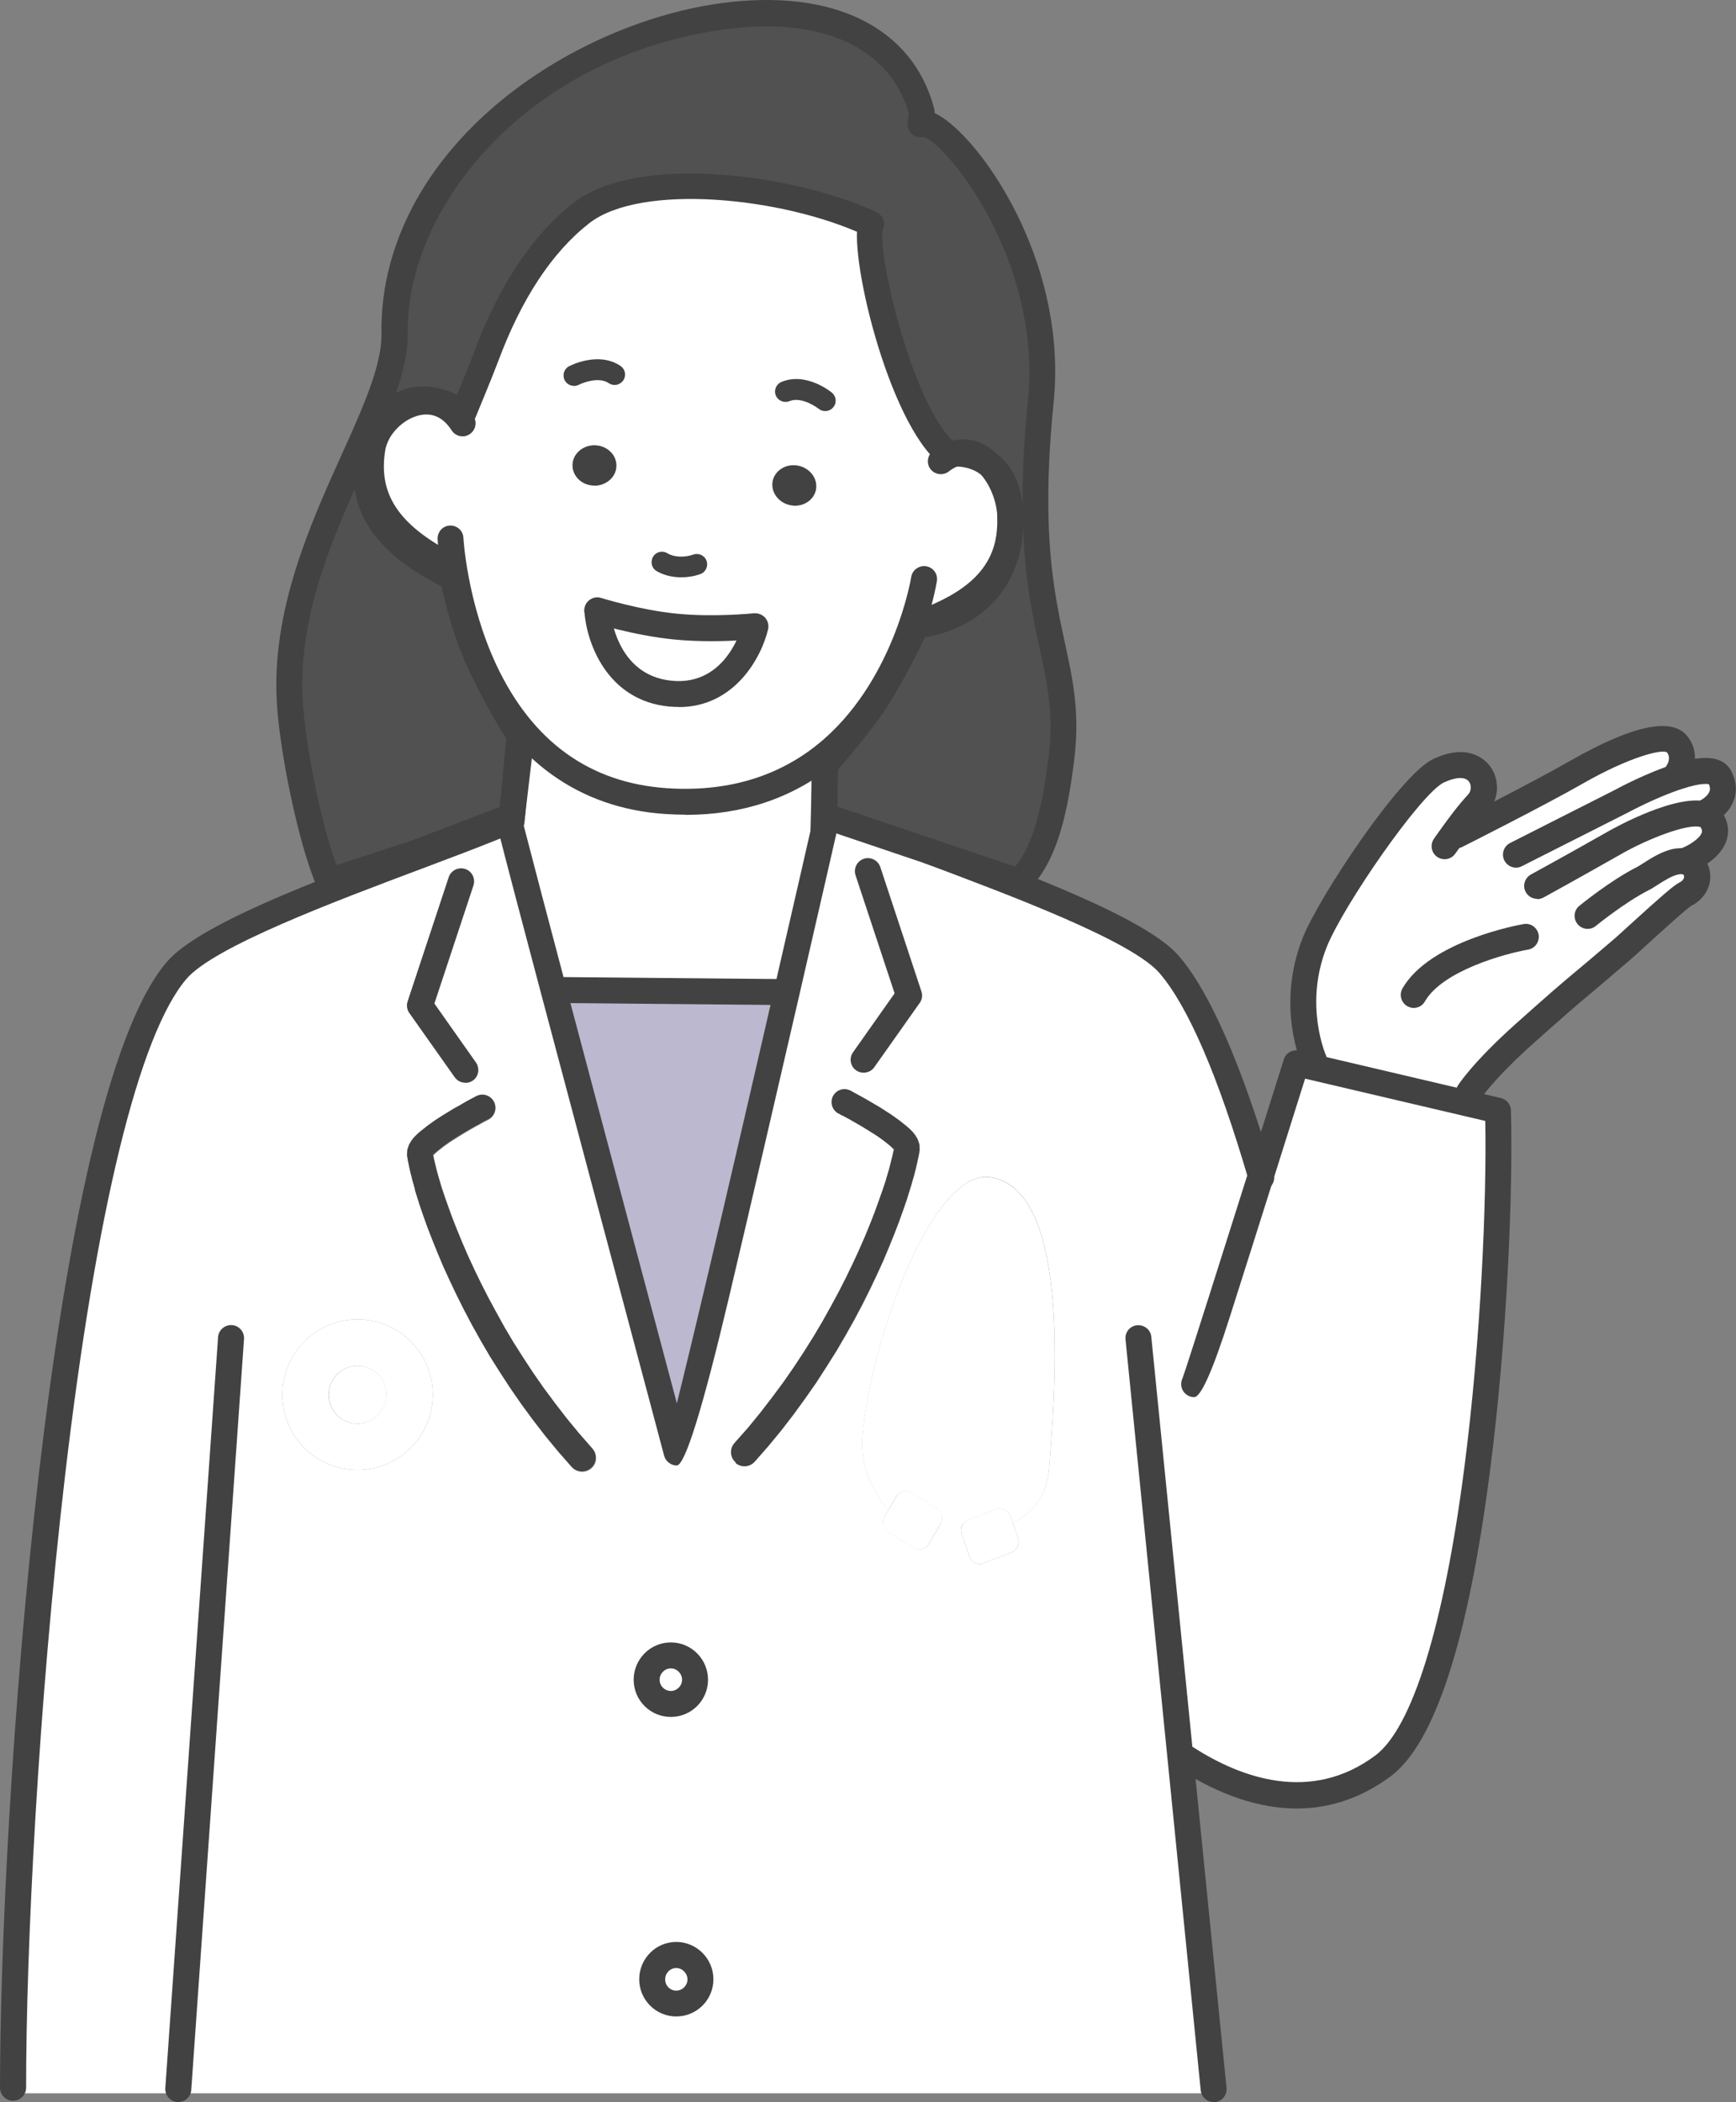 <?xml version="1.0" encoding="UTF-8"?>
<svg id="_レイヤー_2" data-name="レイヤー_2" xmlns="http://www.w3.org/2000/svg" viewBox="0 0 119.09 144.15">
  <rect x="0" y="0" width="119.09" height="144.15" fill="#808080" stroke="none"/>
  <defs>
    <style>
      .cls-1 {
        fill: #bcb8cf;
      }

      .cls-2 {
        fill: #fff;
      }

      .cls-3 {
        fill: #424242;
      }

      .cls-4 {
        fill: #515151;
      }

      .cls-5 {
        fill: #6e5c51;
      }
    </style>
  </defs>
  <g id="_レイヤー_1-2" data-name="レイヤー_1">
    <g>
      <g>
        <path class="cls-2" d="M46.39,137.39c-.91,0-1.65-.74-1.65-1.66s.74-1.67,1.65-1.67,1.66.75,1.66,1.67-.74,1.66-1.66,1.66Z"/>
        <path class="cls-2" d="M46.02,116.84c-.92,0-1.66-.74-1.66-1.66s.74-1.67,1.66-1.67,1.66.75,1.66,1.67-.75,1.66-1.66,1.66Z"/>
        <path class="cls-2" d="M90.16,72.76s-1.72-3.75.04-8.14c1.15-2.89,6.58-10.84,8.48-11.74,2.86-1.36,3.73,1.15,2.7,2.24-.58.61-1.23,1.47-1.67,2.09l.19.09s5.45-2.74,8.31-4.37c1.18-.67,5.81-3.16,6.84-1.9.73.9.05,1.92.05,1.92l.09.28c1.28-.41,2.47-.58,2.81.06.78,1.49-.77,2.32-.93,2.39l-.09.19c.19.06.33.17.42.32,1.1,1.69-1.64,2.76-1.64,2.76l-.04.16c.93.31.98,1.66-.08,2.19-.55.27-3.61,3.16-4.41,3.85-3.82,3.27-2.94,2.42-6.64,5.73-2.9,2.59-3.81,4.04-3.81,4.04l-.17.73-10.54-2.48.1-.41Z"/>
        <path class="cls-2" d="M68.35,103.49c.38-.15.81.06.96.47l.17.48.36,1c.14.41-.05.86-.43,1.01l-1.95.75c-.38.15-.81-.06-.95-.47l-.53-1.5c-.04-.13-.06-.26-.04-.39.04-.28.21-.51.48-.61l1.95-.75Z"/>
        <path class="cls-5" d="M65.56,31.09c.83-.22,1.59.09,2.2.68-.78-.57-1.67-.68-2.2-.68Z"/>
        <path class="cls-2" d="M60.92,103.59c-.15-.18-1.99-2.39-1.77-5.04.56-6.61,4.81-18.47,8.82-17.81,5.81.95,4.25,16.12,4.02,19.76-.17,2.68-1.69,3.43-2.51,3.95l-.17-.48c-.15-.41-.58-.62-.96-.47l-1.95.75c-.26.1-.43.33-.48.61l-1.41-.33c.22-.38.12-.85-.24-1.08l-1.76-1.1c-.35-.22-.81-.1-1.03.28l-.57.97Z"/>
        <path class="cls-2" d="M60.92,103.59l.57-.97c.22-.38.68-.5,1.03-.28l1.76,1.1c.36.22.46.7.24,1.08l-.81,1.36c-.22.38-.68.5-1.03.28l-1.76-1.1c-.35-.22-.46-.7-.24-1.08l.24-.39Z"/>
        <polygon class="cls-3" points="61.32 78.84 61.34 78.92 61.32 78.9 61.28 78.84 61.29 78.8 61.31 78.71 61.32 78.84"/>
        <path class="cls-4" d="M61.08,57.47l-4.32-1.46-.21-.07v-1.59l.05-1.96c.34-.38,2.43-2.79,3.38-4.26,1.5-2.32,2.87-5.29,2.87-5.29,0,0,5.77-.33,6.4-6.18.04-.32.06-.66.06-1v-.06l1.72-.04c.21,8.34,2.49,10.58,1.76,16.44-.57,4.65-1.43,6.89-2.9,8.44l-6.32-2.13-2.49-.84Z"/>
        <path class="cls-5" d="M56.6,52.39l-.05,1.96v-1.9s.01-.02.05-.06Z"/>
        <path class="cls-3" d="M54.23,34.65c-.82-.16-1.37-.89-1.23-1.65.15-.75.93-1.23,1.75-1.07s1.37.9,1.23,1.65c-.15.75-.93,1.23-1.75,1.07Z"/>
        <path class="cls-3" d="M51.28,97.95l.85-1.04.81-1.05.78-1.05.73-1.05.69-1.05.66-1.05.61-1.03.57-1.02.54-1,.5-.98.46-.95.43-.93.39-.89.35-.85.32-.82.28-.77.26-.73.11-.33.11-.33.09-.31.09-.3.08-.28.07-.27.06-.25.06-.23.05-.21.04-.2.03-.13.04.06.02.02-.03-.08v-.14s-.03.09-.03.09v.04s-.03-.03-.03-.03l-.11-.11-.14-.13-.4-.32-.46-.33-.52-.33-.26-.16-.26-.16-.26-.15-.24-.14-.23-.13-.21-.12-.19-.1-.16-.09-.14-.06-.1-.06-.06-.03h-.02c-.44-.24-.61-.78-.39-1.22.23-.44.77-.61,1.21-.38h.02s.06.04.06.04l.11.06.14.08.17.09.2.11.22.12.24.14.26.15.27.16.28.16.28.18.56.36.53.38.48.38.24.21.21.21.18.23.16.27.12.35.02.38-.04.26-.04.21-.05.22-.05.24-.06.26-.07.28-.07.28-.09.3-.09.32-.1.33-.11.35-.11.36-.26.75-.29.81-.33.85-.36.89-.39.93-.44.96-.47.99-.51,1.02-.55,1.04-.59,1.05-.63,1.08-.68,1.08-.71,1.1-.76,1.09-.8,1.1-.84,1.09-.89,1.08-.93,1.06c-.35.39-.94.43-1.34.09-.39-.34-.43-.94-.09-1.33l.91-1.03Z"/>
        <path class="cls-1" d="M53.53,68.03l.44.1c-3.01,13.08-7.41,31.97-7.55,31.46-1.18-4.44-5.39-20.18-8.43-31.66l.19-.05,15.35.14Z"/>
        <path class="cls-2" d="M46.3,42.97c2.69.27,5.46-.02,5.46-.02h.06s-1.19,5.08-5.86,4.61c-4.67-.47-4.99-5.69-4.99-5.69,0,0,2.63.83,5.32,1.1Z"/>
        <path class="cls-3" d="M40.77,33.31c-.84,0-1.51-.63-1.5-1.4,0-.76.69-1.38,1.52-1.37s1.51.63,1.5,1.4-.69,1.38-1.52,1.38Z"/>
        <path class="cls-4" d="M25.58,30.4c-2.23,6.46,5.41,8.83,5.51,9.3.27,1.29.76,3.23,1.5,4.99.19.45.39.9.61,1.33,1.17,2.44,2.55,4.55,2.55,4.55l-.51,4.22-.14,1.17-.33.13-6.16,2.35-6.05,1.98c-1.26-2.97-2.48-9.04-2.67-12.33-.41-6.93,2.94-13.28,5.2-18.45l.66.31c-.05.14-.11.28-.16.43Z"/>
        <path class="cls-2" d="M56.76,56.01c-.1.45-1.27,5.56-2.79,12.13l-.44-.1-15.35-.14-.19.05c-1.28-4.82-2.34-8.88-2.9-11.04l-1.42-.11c.41-.17.81-.33,1.16-.48l-.08-.21.33-.13.14-1.17.51-4.22s-1.38-2.11-2.55-4.55l.08-.04c2,4.25,5.69,8.49,12.43,8.93,4.79.32,8.32-1.08,10.92-3.16h0s-.01.61-.01.61c-.04.04-.05.06-.05.06v3.49l.21.07Z"/>
        <path class="cls-2" d="M44.36,115.18c0,.92.74,1.66,1.66,1.66s1.66-.74,1.66-1.66-.75-1.67-1.66-1.67-1.66.75-1.66,1.67ZM44.74,135.73c0,.92.74,1.66,1.65,1.66s1.66-.74,1.66-1.66-.74-1.67-1.66-1.67-1.65.75-1.65,1.67ZM28.39,81.28l.09.32.1.33.11.34.11.36.26.76.29.81.33.85.36.89.39.93.44.96.47.99.51,1.02.55,1.04.59,1.06.63,1.08.68,1.08.71,1.09.76,1.1.8,1.09.84,1.09.89,1.08.93,1.06c.35.39.94.43,1.34.09.39-.34.43-.94.09-1.33l-.91-1.04-.85-1.03-.81-1.05-.78-1.05-.73-1.05-.69-1.05-.66-1.04-.61-1.03-.57-1.03-.54-1-.5-.98-.46-.95-.43-.93-.39-.9-.35-.85-.32-.81-.28-.77-.26-.73-.11-.33-.11-.33-.09-.31-.09-.3-.08-.28-.07-.26-.06-.25-.06-.24-.05-.21-.04-.2-.03-.14.02-.02.11-.11.14-.12.4-.32.46-.33.52-.33.26-.16.26-.16.26-.15.24-.14.23-.13.21-.11.19-.11.16-.09.14-.07.1-.05.06-.04h.02c.44-.24.61-.77.39-1.21-.23-.44-.77-.61-1.21-.39h-.02s-.06.05-.06.05l-.11.06-.14.07-.17.09-.2.11-.22.13-.24.14-.26.14-.27.16-.28.17-.28.17-.56.36-.53.38-.48.38-.24.21-.21.21-.18.23-.16.27-.12.35-.02.38.04.26.04.21.05.23.05.24.06.26.07.27.07.29.09.3ZM67.98,80.73c-4.01-.66-8.26,11.2-8.82,17.81-.23,2.66,1.62,4.87,1.77,5.04l-.24.39c-.22.38-.11.85.24,1.08l1.76,1.1c.35.22.81.1,1.03-.28l.81-1.36,1.41.33c-.01.13,0,.26.04.39l.53,1.5c.14.41.57.62.95.47l1.95-.75c.38-.15.58-.6.43-1.01l-.36-1c.82-.52,2.34-1.28,2.51-3.95.24-3.65,1.79-18.82-4.02-19.76ZM50.45,100.32c.4.35.99.31,1.34-.09l.93-1.06.89-1.08.84-1.09.8-1.1.76-1.09.71-1.1.68-1.08.63-1.08.59-1.05.55-1.04.51-1.02.47-.99.44-.96.39-.93.36-.89.33-.85.29-.81.26-.75.11-.36.11-.35.1-.33.09-.32.09-.3.07-.28.07-.28.06-.26.05-.24.05-.22.04-.21.04-.26-.02-.38-.12-.35-.16-.27-.18-.23-.21-.21-.24-.21-.48-.38-.53-.38-.56-.36-.28-.18-.28-.16-.27-.16-.26-.15-.24-.14-.22-.12-.2-.11-.17-.09-.14-.08-.11-.06-.06-.04h-.02c-.44-.24-.98-.06-1.21.38-.22.44-.05.98.39,1.2h.02s.06.04.06.04l.1.06.14.06.16.09.19.1.21.12.23.13.24.14.26.15.26.16.26.16.52.33.46.33.4.32.14.13.11.11.02.03-.03.13-.04.2-.05.21-.06.23-.06.25-.07.27-.08.28-.09.3-.09.31-.11.33-.11.33-.26.73-.28.77-.32.82-.35.85-.39.89-.43.93-.46.95-.5.98-.54,1-.57,1.02-.61,1.03-.66,1.05-.69,1.05-.73,1.05-.78,1.05-.81,1.05-.85,1.04-.91,1.03c-.34.39-.31.99.09,1.33ZM83.26,143.55H.89v-.38c0-19.32,3.43-67.53,11.22-76.62,2.64-3.09,15.3-7.22,21.57-9.75l1.42.11c.56,2.16,1.62,6.22,2.9,11.04,3.04,11.47,7.25,27.22,8.43,31.66.14.51,4.53-18.38,7.55-31.46,1.52-6.57,2.69-11.68,2.79-12.13l4.32,1.46,2.49.84c6.46,2.42,14.59,5.46,16.65,7.86,2.17,2.54,4.3,7.74,6.27,14.46,1.33-4.21,2.43-7.71,2.43-7.71l1.13.26,10.54,2.48,2.16.51c.28,10.52-1.47,40.17-7.89,44.95-4.84,3.6-9.99,1.71-13.51-.55l-.37.04,2.27,22.66v.29ZM24.06,100.78c2.84.26,5.35-1.83,5.61-4.67.26-2.84-1.83-5.35-4.67-5.61-2.84-.26-5.35,1.84-5.61,4.67-.26,2.84,1.83,5.35,4.67,5.61Z"/>
        <polygon class="cls-3" points="29.73 79.17 29.74 79.2 29.7 79.26 29.67 79.29 29.7 79.2 29.71 79.08 29.73 79.17"/>
        <path class="cls-3" d="M28.48,81.6l-.09-.32-.09-.3-.07-.29-.07-.27-.06-.26-.05-.24-.05-.23-.04-.21-.04-.26.02-.38.12-.35.16-.27.18-.23.21-.21.24-.21.48-.38.53-.38.56-.36.28-.17.28-.17.27-.16.26-.14.24-.14.22-.13.2-.11.17-.09.14-.07.11-.06.06-.04h.02c.44-.24.98-.06,1.21.38.22.44.05.98-.39,1.2h-.02s-.06.04-.06.04l-.1.05-.14.07-.16.09-.19.11-.21.11-.23.13-.24.14-.26.15-.26.16-.26.16-.52.33-.46.33-.4.32-.14.12-.11.11-.02.02v-.04s-.03-.09-.03-.09v.13s-.04.09-.04.09l.02-.03.04-.06.03.14.04.2.05.21.06.24.06.25.07.26.08.28.09.3.09.31.11.33.11.33.26.73.28.77.32.81.35.85.39.9.43.93.46.95.5.98.54,1,.57,1.03.61,1.03.66,1.04.69,1.05.73,1.05.78,1.05.81,1.05.85,1.03.91,1.04c.34.39.31.99-.09,1.33-.4.34-.99.31-1.34-.09l-.93-1.06-.89-1.08-.84-1.09-.8-1.09-.76-1.1-.71-1.09-.68-1.08-.63-1.08-.59-1.06-.55-1.04-.51-1.02-.47-.99-.44-.96-.39-.93-.36-.89-.33-.85-.29-.81-.26-.76-.11-.36-.11-.34-.1-.33Z"/>
        <path class="cls-4" d="M25.08,29.67c1.14-2.6,2-4.9,1.97-6.82-.3-19.17,32.32-29.67,36.17-15.19l-.09.83c1.54-.63,9.33,8.35,8.26,19-.33,3.23-.41,5.86-.36,8.07l-1.72.04c0-2.09-.71-3.21-1.54-3.82h0c-.61-.6-1.37-.9-2.2-.68-.31,0-.5.03-.5.03-3.23-2.49-5.97-14.17-5.29-15.76l-.12-.06c-5.74-2.66-15.9-3.75-19.8-.7-3.15,2.46-5.21,6.3-6.53,9.87-.34.92-1.55,3.83-1.55,3.83,0,0-4.14-2.99-6.03,1.67l-.66-.31Z"/>
        <path class="cls-2" d="M40.77,33.31c.83,0,1.52-.61,1.52-1.38s-.67-1.39-1.5-1.4-1.52.61-1.52,1.37c0,.77.66,1.4,1.5,1.4ZM40.98,41.86s.31,5.22,4.99,5.69c4.67.47,5.86-4.61,5.86-4.61h-.06s-2.77.29-5.46.02-5.32-1.1-5.32-1.1ZM54.23,34.65c.82.16,1.6-.32,1.75-1.07.14-.75-.41-1.49-1.23-1.65s-1.6.32-1.75,1.07c-.14.76.41,1.49,1.23,1.65ZM31.09,39.71c-.1-.47-7.74-2.84-5.51-9.3.05-.15.11-.29.16-.43,1.9-4.65,6.03-1.67,6.03-1.67,0,0,1.2-2.91,1.55-3.83,1.33-3.57,3.38-7.41,6.53-9.87,3.9-3.06,14.06-1.96,19.8.7l.12.06c-.68,1.59,2.07,13.27,5.29,15.76,0,0,.19-.03.5-.03.53,0,1.42.11,2.2.68h0c.91.89,1.5,2.4,1.53,3.7,0,.04,0,.08,0,.12v.06c0,.35-.02.68-.06,1-.63,5.85-6.4,6.18-6.4,6.18,0,0-1.37,2.96-2.87,5.29-.95,1.47-3.04,3.88-3.38,4.26v-.61s0,0,0,0c-2.59,2.07-6.12,3.48-10.92,3.16-6.74-.45-10.42-4.69-12.43-8.93l-.08.04c-.21-.43-.42-.88-.61-1.33-.74-1.76-1.23-3.7-1.5-4.99Z"/>
        <path class="cls-2" d="M25,90.5c2.84.26,4.93,2.77,4.67,5.61-.26,2.84-2.77,4.93-5.61,4.67-2.84-.26-4.93-2.77-4.67-5.61.26-2.84,2.77-4.93,5.61-4.67ZM26.5,95.82c.1-1.09-.71-2.05-1.8-2.15s-2.05.71-2.15,1.8.7,2.05,1.79,2.15,2.06-.71,2.16-1.8Z"/>
        <path class="cls-2" d="M24.71,93.67c1.09.1,1.9,1.06,1.8,2.15s-1.07,1.9-2.16,1.8-1.89-1.06-1.79-2.15,1.06-1.9,2.15-1.8Z"/>
      </g>
      <g>
        <path class="cls-3" d="M46.02,117.74c-1.41,0-2.55-1.14-2.55-2.55s1.14-2.56,2.55-2.56,2.55,1.15,2.55,2.56-1.14,2.55-2.55,2.55ZM46.02,114.41c-.42,0-.77.35-.77.78s.35.77.77.77.77-.35.77-.77-.35-.78-.77-.78Z"/>
        <path class="cls-3" d="M46.39,138.28c-1.4,0-2.54-1.14-2.54-2.55s1.14-2.56,2.54-2.56,2.55,1.15,2.55,2.56-1.14,2.55-2.55,2.55ZM46.39,134.96c-.42,0-.76.35-.76.78s.34.77.76.77.77-.35.77-.77-.35-.78-.77-.78Z"/>
        <path class="cls-3" d="M86.53,81.66c-.38,0-.73-.24-.84-.63l-.02-.08s-.02-.04-.03-.08c-2.08-7.09-4.13-11.84-6.09-14.13-1.91-2.22-10.19-5.32-16.25-7.59l.27-.85.31-.83-.31.83.35-.82c6.92,2.59,14.77,5.53,16.97,8.1,2.12,2.48,4.29,7.44,6.44,14.75.02.06.04.12.05.17.13.47-.14.98-.61,1.11-.08.02-.17.04-.25.04Z"/>
        <path class="cls-3" d="M.89,144.06c-.49,0-.89-.4-.89-.89,0-18.79,3.29-67.69,11.44-77.2,2.19-2.56,10-5.49,16.88-8.07,1.86-.7,3.62-1.36,5.03-1.93l.3-.12c.3-.12.58-.24.84-.35.45-.2.98,0,1.17.46.2.45,0,.98-.46,1.17-.28.12-.57.24-.88.37l-.3.12c-1.43.58-3.2,1.24-5.08,1.95-6.02,2.26-14.26,5.35-16.15,7.56-3.24,3.78-6.19,15.85-8.32,34-1.85,15.79-2.68,32.5-2.68,42.04,0,.49-.4.89-.89.89Z"/>
        <path class="cls-3" d="M22.55,61.33c-.35,0-.68-.21-.82-.54-1.31-3.08-2.55-9.32-2.74-12.62-.37-6.3,2.28-12.19,4.42-16.93.3-.66.59-1.3.86-1.92,1.16-2.64,1.92-4.75,1.9-6.45-.09-5.62,2.6-11.1,7.58-15.44C38.04,3.68,43.89.99,49.39.23c7.72-1.07,13.21,1.62,14.69,7.2.03.1.04.21.03.32h0c.25.12.52.28.81.5,3.02,2.25,8.28,10.23,7.36,19.34-.3,2.95-.41,5.55-.35,7.95.1,3.85.65,6.36,1.13,8.58.55,2.55,1.03,4.75.63,8-.57,4.65-1.45,7.16-3.14,8.94-.24.25-.6.34-.93.23l-13.35-4.51c-.36-.12-.6-.46-.6-.84v-3.49c0-.17.05-.35.15-.49.03-.05.08-.12.17-.2.43-.49,2.38-2.76,3.26-4.11,1.45-2.24,2.8-5.15,2.81-5.17.14-.3.43-.5.76-.52.2-.01,5.03-.38,5.56-5.38.05-.49.49-.85.98-.79.49.05.84.49.79.98-.52,4.83-4.34,6.58-6.69,6.92-.45.94-1.53,3.11-2.71,4.94-.91,1.41-2.72,3.52-3.29,4.17v2.52l12.18,4.11c.99-1.23,1.76-3.15,2.29-7.51.37-2.95-.06-4.91-.6-7.4-.5-2.3-1.06-4.9-1.17-8.91-.06-2.48.05-5.15.36-8.18.96-9.57-5.6-17.62-7.17-18.04-.25.06-.52,0-.73-.15-.25-.19-.39-.49-.35-.81l.07-.67c-1.29-4.52-6.02-6.66-12.68-5.74-13.57,1.88-21.83,12.28-21.69,20.84.02,1.23-.28,2.58-.8,4.08.23-.12.47-.22.73-.29,1.32-.38,2.61.02,3.46.41.38-.93.94-2.31,1.15-2.88,1.71-4.61,4.01-8.06,6.82-10.26,4.41-3.45,15.22-1.96,20.72.59.45.21.64.74.43,1.18s-.74.64-1.18.43c-5.66-2.62-15.35-3.57-18.88-.81-2.55,1.99-4.65,5.18-6.25,9.48-.34.92-1.51,3.74-1.56,3.86-.1.25-.32.44-.58.52-.26.08-.54.03-.76-.13-.01,0-1.54-1.08-2.9-.69-.75.22-1.35.88-1.79,1.97l-.04.11c-.03.09-.07.17-.1.27-1.38,4,1.42,6.17,4.34,7.76.72.39,1.09.59,1.19,1.08.27,1.27.74,3.15,1.45,4.83.17.4.36.83.58,1.29,1.13,2.37,2.48,4.44,2.5,4.46.12.18.16.39.14.59l-.64,5.39c-.04.33-.26.61-.57.73l-6.5,2.48-6.09,1.99c-.09.03-.19.04-.28.04ZM24.34,33.51c-1.95,4.4-3.88,9.3-3.57,14.55.17,2.91,1.18,8.17,2.31,11.27l5.25-1.72,5.95-2.27.54-4.54c-.42-.66-1.49-2.4-2.43-4.38-.24-.48-.45-.94-.63-1.38-.7-1.67-1.18-3.5-1.48-4.83-.11-.06-.25-.14-.37-.2-1.41-.77-5.08-2.77-5.58-6.49Z"/>
        <path class="cls-3" d="M69.31,36.48c-.49,0-.89-.4-.89-.89,0-1.49-.39-2.53-1.17-3.1-.4-.29-.49-.85-.2-1.24.29-.4.85-.49,1.24-.2,1.26.92,1.91,2.45,1.91,4.54,0,.49-.4.89-.89.89Z"/>
        <path class="cls-3" d="M67.76,32.67c-.18,0-.37-.06-.53-.17-.56-.41-1.23-.51-1.69-.51-.2,0-.34.02-.36.02-.24.03-.48-.03-.67-.18-3.59-2.77-6.43-14.81-5.57-16.81.19-.45.72-.66,1.17-.47.45.19.66.71.47,1.16-.47,1.49,1.98,11.87,4.77,14.5.06,0,.13,0,.2,0,.73,0,1.79.17,2.73.86.4.29.48.85.19,1.25-.17.24-.44.36-.72.36Z"/>
        <path class="cls-3" d="M48.8,43.97c-.81,0-1.7-.03-2.59-.12-2.75-.28-5.39-1.11-5.5-1.14-.47-.15-.73-.65-.58-1.12s.65-.73,1.12-.58c.03,0,2.58.81,5.14,1.07,2.57.26,5.26-.02,5.28-.02.49-.05.93.3.98.79.05.49-.3.93-.79.98-.08,0-1.38.14-3.06.14Z"/>
        <path class="cls-3" d="M46.56,48.48c-.22,0-.45-.01-.68-.03-4.29-.43-5.66-4.46-5.79-6.53-.03-.49.34-.91.84-.94.5,0,.91.35.94.84.01.18.34,4.47,4.19,4.86,3.82.39,4.86-3.75,4.9-3.93.11-.48.59-.77,1.07-.66.48.11.77.59.66,1.07-.45,1.91-2.29,5.33-6.13,5.33Z"/>
        <path class="cls-3" d="M53.53,68.92h0l-15.35-.14c-.49,0-.89-.41-.88-.9,0-.49.4-.88.89-.88h0l15.35.14c.49,0,.89.41.88.9,0,.49-.4.88-.89.88Z"/>
        <path class="cls-3" d="M56.49,57.79h-.02c-.49-.01-.88-.42-.87-.91l.13-5.12c.01-.49.42-.88.91-.87.49.01.88.42.87.91l-.13,5.12c-.01.48-.41.87-.89.87Z"/>
        <path class="cls-3" d="M35.1,57.2s-.05,0-.08,0c-.49-.04-.85-.48-.81-.97l.52-5.63c.05-.49.48-.85.97-.8.49.05.85.48.8.97l-.52,5.63c-.04.46-.43.81-.89.81Z"/>
        <path class="cls-3" d="M31.92,74.25c-.28,0-.55-.13-.73-.38l-3.11-4.4c-.16-.23-.21-.53-.12-.79l2.82-8.52c.15-.47.66-.72,1.13-.57.47.15.72.66.57,1.13l-2.68,8.1,2.85,4.04c.28.4.19.96-.21,1.24-.16.11-.34.16-.51.16Z"/>
        <path class="cls-3" d="M59.24,73.56c-.18,0-.36-.05-.51-.16-.4-.28-.5-.84-.21-1.24l2.85-4.04-2.68-8.1c-.15-.47.1-.97.57-1.13.47-.15.97.1,1.13.57l2.82,8.53c.09.27.05.56-.12.79l-3.11,4.4c-.17.25-.45.38-.73.38Z"/>
        <path class="cls-3" d="M46.43,100.5c-.4,0-.76-.28-.87-.67l-.96-3.61c-1.76-6.61-5-18.74-7.47-28.04-1.28-4.82-2.35-8.88-2.9-11.04-.12-.48.16-.96.64-1.08.48-.12.96.16,1.08.64.56,2.16,1.62,6.22,2.9,11.03,2.47,9.31,5.7,21.43,7.46,28.04l.12.47c.9-3.61,2.78-11.45,6.65-28.29,1.5-6.51,2.68-11.67,2.78-12.12,0-.01,0-.02,0-.04.09-.4.45-.69.87-.69.49,0,.89.4.89.89,0,.07-.01.16-.03.23-.12.52-1.29,5.66-2.78,12.12-1.33,5.78-3.25,14.05-4.79,20.58q-2.74,11.57-3.6,11.58h-.02Z"/>
        <path class="cls-3" d="M47.03,55.87c-.46,0-.93-.02-1.4-.05-5.89-.39-10.44-3.66-13.17-9.44-2.18-4.64-2.43-9.21-2.44-9.41-.02-.49.35-.91.84-.93.49-.02.91.35.93.84,0,.04.25,4.43,2.27,8.74,2.47,5.24,6.4,8.07,11.68,8.43,4.04.27,7.5-.73,10.3-2.96,5.27-4.22,6.46-11.45,6.47-11.52.08-.49.54-.81,1.02-.74.49.08.82.53.74,1.02-.05.32-1.31,7.99-7.11,12.63-2.82,2.26-6.23,3.4-10.13,3.4Z"/>
        <path class="cls-3" d="M63.12,43.64c-.36,0-.71-.23-.84-.59-.17-.46.07-.97.54-1.14,3.54-1.28,5.25-2.93,5.55-5.36.03-.3.05-.6.05-.89h0c0-.06,0-.12,0-.19-.03-1.07-.52-2.3-1.21-3.01-.02-.02-.04-.03-.06-.05-.66-.64-1.18-.51-1.35-.46-.23.06-.47.19-.71.38-.39.3-.95.23-1.25-.15s-.23-.95.15-1.25c.43-.34.87-.57,1.34-.7,1.06-.28,2.11.02,2.99.84.03.02.05.04.08.07,1.05,1.02,1.76,2.72,1.8,4.31,0,.05,0,.09,0,.15,0,.43-.02.79-.06,1.17-.52,4.13-4.08,5.87-6.72,6.82-.1.04-.2.05-.3.05Z"/>
        <path class="cls-3" d="M30.71,39.65c-.14,0-.28-.03-.41-.1-2.81-1.47-6.45-3.99-5.62-8.97.29-1.8,1.91-3.45,3.77-3.84,1.6-.34,3.07.33,4.03,1.81.27.41.15.96-.27,1.23-.41.27-.96.15-1.23-.27-.56-.87-1.29-1.22-2.17-1.04-1.13.24-2.2,1.31-2.38,2.39-.5,3,.9,5.13,4.68,7.1.44.23.6.77.38,1.2-.16.3-.47.48-.79.48Z"/>
        <path class="cls-3" d="M46.73,39.59c-.62,0-1.22-.15-1.69-.43-.34-.2-.44-.64-.24-.98.2-.34.64-.45.98-.24.44.27,1.18.31,1.78.09.37-.13.78.06.91.43.13.37-.06.78-.43.91-.42.15-.86.22-1.3.22Z"/>
        <path class="cls-3" d="M56.61,28.19c-.16,0-.32-.05-.45-.16-.01,0-1.12-.88-2.01-.52-.36.15-.78-.03-.93-.39-.15-.36.03-.78.39-.93,1.7-.7,3.39.68,3.46.74.3.25.35.7.09,1-.14.17-.34.26-.55.26Z"/>
        <path class="cls-3" d="M39.37,26.46c-.26,0-.5-.14-.63-.38-.18-.35-.05-.78.29-.96.08-.04,2.01-1.05,3.53-.03.33.22.42.66.2.99-.22.33-.66.42-.99.2-.79-.53-2.06.1-2.07.11-.11.05-.22.08-.33.08Z"/>
        <path class="cls-3" d="M83.26,144.15c-.45,0-.84-.34-.89-.8l-5.16-51.5c-.05-.49.31-.93.8-.97.49-.04.93.31.97.8l5.16,51.5c.05.49-.31.93-.8.98-.03,0-.06,0-.09,0Z"/>
        <path class="cls-3" d="M12.23,144.15s-.04,0-.06,0c-.49-.03-.86-.46-.83-.95l3.62-51.5c.03-.49.46-.86.95-.83.49.03.86.46.83.95l-3.62,51.5c-.03.47-.42.83-.89.83Z"/>
        <path class="cls-3" d="M90.16,73.65c-.34,0-.66-.19-.81-.52-.08-.17-1.85-4.15.03-8.85,1.11-2.78,6.65-11.13,8.92-12.22,2.46-1.17,3.63.09,3.93.5.69.95.6,2.31-.2,3.15-.6.63-1.26,1.53-1.6,2-.35.47-.58.82-.59.82-.28.41-.83.51-1.24.24-.41-.28-.51-.83-.24-1.24,0,0,.25-.37.62-.87.36-.5,1.07-1.47,1.74-2.18.21-.23.24-.63.05-.88-.25-.35-.91-.32-1.72.06-1.58.75-6.89,8.42-8.03,11.27-1.59,3.96-.07,7.41-.06,7.44.2.45,0,.97-.44,1.18-.12.05-.25.08-.37.08Z"/>
        <path class="cls-3" d="M99.89,58.19c-.33,0-.64-.18-.8-.49-.22-.44-.04-.97.4-1.2.05-.03,5.46-2.74,8.27-4.35,4.23-2.41,6.91-2.98,7.97-1.69.91,1.11.49,2.4.1,2.98-.27.41-.83.52-1.23.25-.41-.27-.52-.83-.25-1.23.05-.07.29-.51,0-.87-.39-.23-2.62.35-5.71,2.11-2.84,1.62-8.29,4.36-8.35,4.39-.13.06-.26.09-.4.09Z"/>
        <path class="cls-3" d="M104,59.5c-.33,0-.64-.18-.8-.49-.22-.44-.05-.97.39-1.2l7.27-3.68c.06-.04,2.13-1.15,4.04-1.75.76-.24,3.08-.99,3.86.49.34.65.41,1.31.21,1.93-.34,1.04-1.33,1.58-1.52,1.68h0c-.13.07-.27.1-.41.1-.49,0-.89-.4-.89-.89,0-.36.21-.66.51-.81.14-.07.52-.32.62-.63.03-.09.05-.24-.05-.47-.14-.03-.61-.08-1.78.3-1.75.55-3.73,1.62-3.75,1.63l-7.3,3.69c-.13.07-.27.1-.4.1Z"/>
        <path class="cls-3" d="M105.45,61.64c-.32,0-.62-.17-.78-.46-.24-.43-.08-.97.35-1.21.02-.01,2.4-1.31,5.22-2.91.5-.29,4.99-2.79,7.05-2.02.36.12.66.36.86.69.5.76.44,1.46.29,1.9-.44,1.37-2.17,2.08-2.37,2.16-.46.18-.97-.05-1.15-.5s.05-.97.5-1.15c.46-.18,1.19-.64,1.32-1.04.02-.05.05-.16-.08-.38-.83-.27-3.58.77-5.54,1.9-2.83,1.61-5.22,2.92-5.24,2.93-.14.07-.28.11-.43.11ZM116.65,56.68s0,0,0,0c0,0,0,0,0,0Z"/>
        <path class="cls-3" d="M100.77,75.81c-.16,0-.33-.04-.48-.14-.41-.26-.54-.81-.28-1.23.04-.06,1.01-1.58,3.97-4.23,2.39-2.13,2.87-2.54,3.94-3.44.59-.49,1.35-1.13,2.72-2.3.24-.2.68-.61,1.2-1.08,2.05-1.86,2.97-2.68,3.4-2.89.28-.14.29-.34.29-.4,0-.11-.07-.13-.1-.14-.04-.01-.12-.03-.26,0-.45.07-1.05.46-1.49.74-.23.15-.42.27-.57.34-1.65.84-3.62,2.44-3.64,2.46-.38.31-.94.25-1.25-.13-.31-.38-.26-.94.12-1.25.09-.07,2.14-1.75,3.97-2.67.11-.05.24-.15.41-.25.58-.37,1.37-.88,2.21-1.01.41-.05.77-.03,1.09.08.75.25,1.25.91,1.3,1.71.06.87-.44,1.7-1.27,2.12-.35.2-2.06,1.77-2.99,2.61-.54.49-.99.91-1.24,1.12-1.37,1.18-2.14,1.82-2.73,2.32-1.05.88-1.53,1.29-3.9,3.4-2.74,2.45-3.65,3.84-3.65,3.85-.17.27-.46.41-.75.41Z"/>
        <path class="cls-3" d="M88.97,124.02c-2.56,0-5.28-.9-8.09-2.71-.41-.27-.53-.82-.27-1.23.27-.41.82-.54,1.23-.27,3.25,2.09,8.06,3.88,12.5.58,2.54-1.89,4.71-8.9,6.11-19.72,1.14-8.79,1.54-18.3,1.44-23.8l-12.36-2.9c-.4,1.26-1.23,3.91-2.18,6.92-1,3.17-2.13,6.74-3.02,9.53q-1.72,5.39-2.41,5.39c-.49,0-.89-.4-.89-.89,0-.14.03-.28.09-.4.31-.83,3.36-10.49,4.52-14.16,1.33-4.21,2.43-7.71,2.43-7.71.14-.45.6-.7,1.05-.6l13.84,3.25c.39.09.68.44.69.84.15,5.43-.24,15.5-1.44,24.76-1.5,11.64-3.8,18.68-6.82,20.92-1.97,1.46-4.13,2.2-6.43,2.2Z"/>
        <path class="cls-3" d="M96.98,69.12c-.15,0-.3-.04-.44-.12-.43-.25-.57-.79-.33-1.22,1.88-3.26,8.05-4.37,8.31-4.41.48-.09.94.24,1.03.72.08.48-.24.95-.72,1.03-1.56.27-5.86,1.44-7.08,3.55-.16.29-.46.45-.77.45Z"/>
      </g>
    </g>
  </g>
</svg>